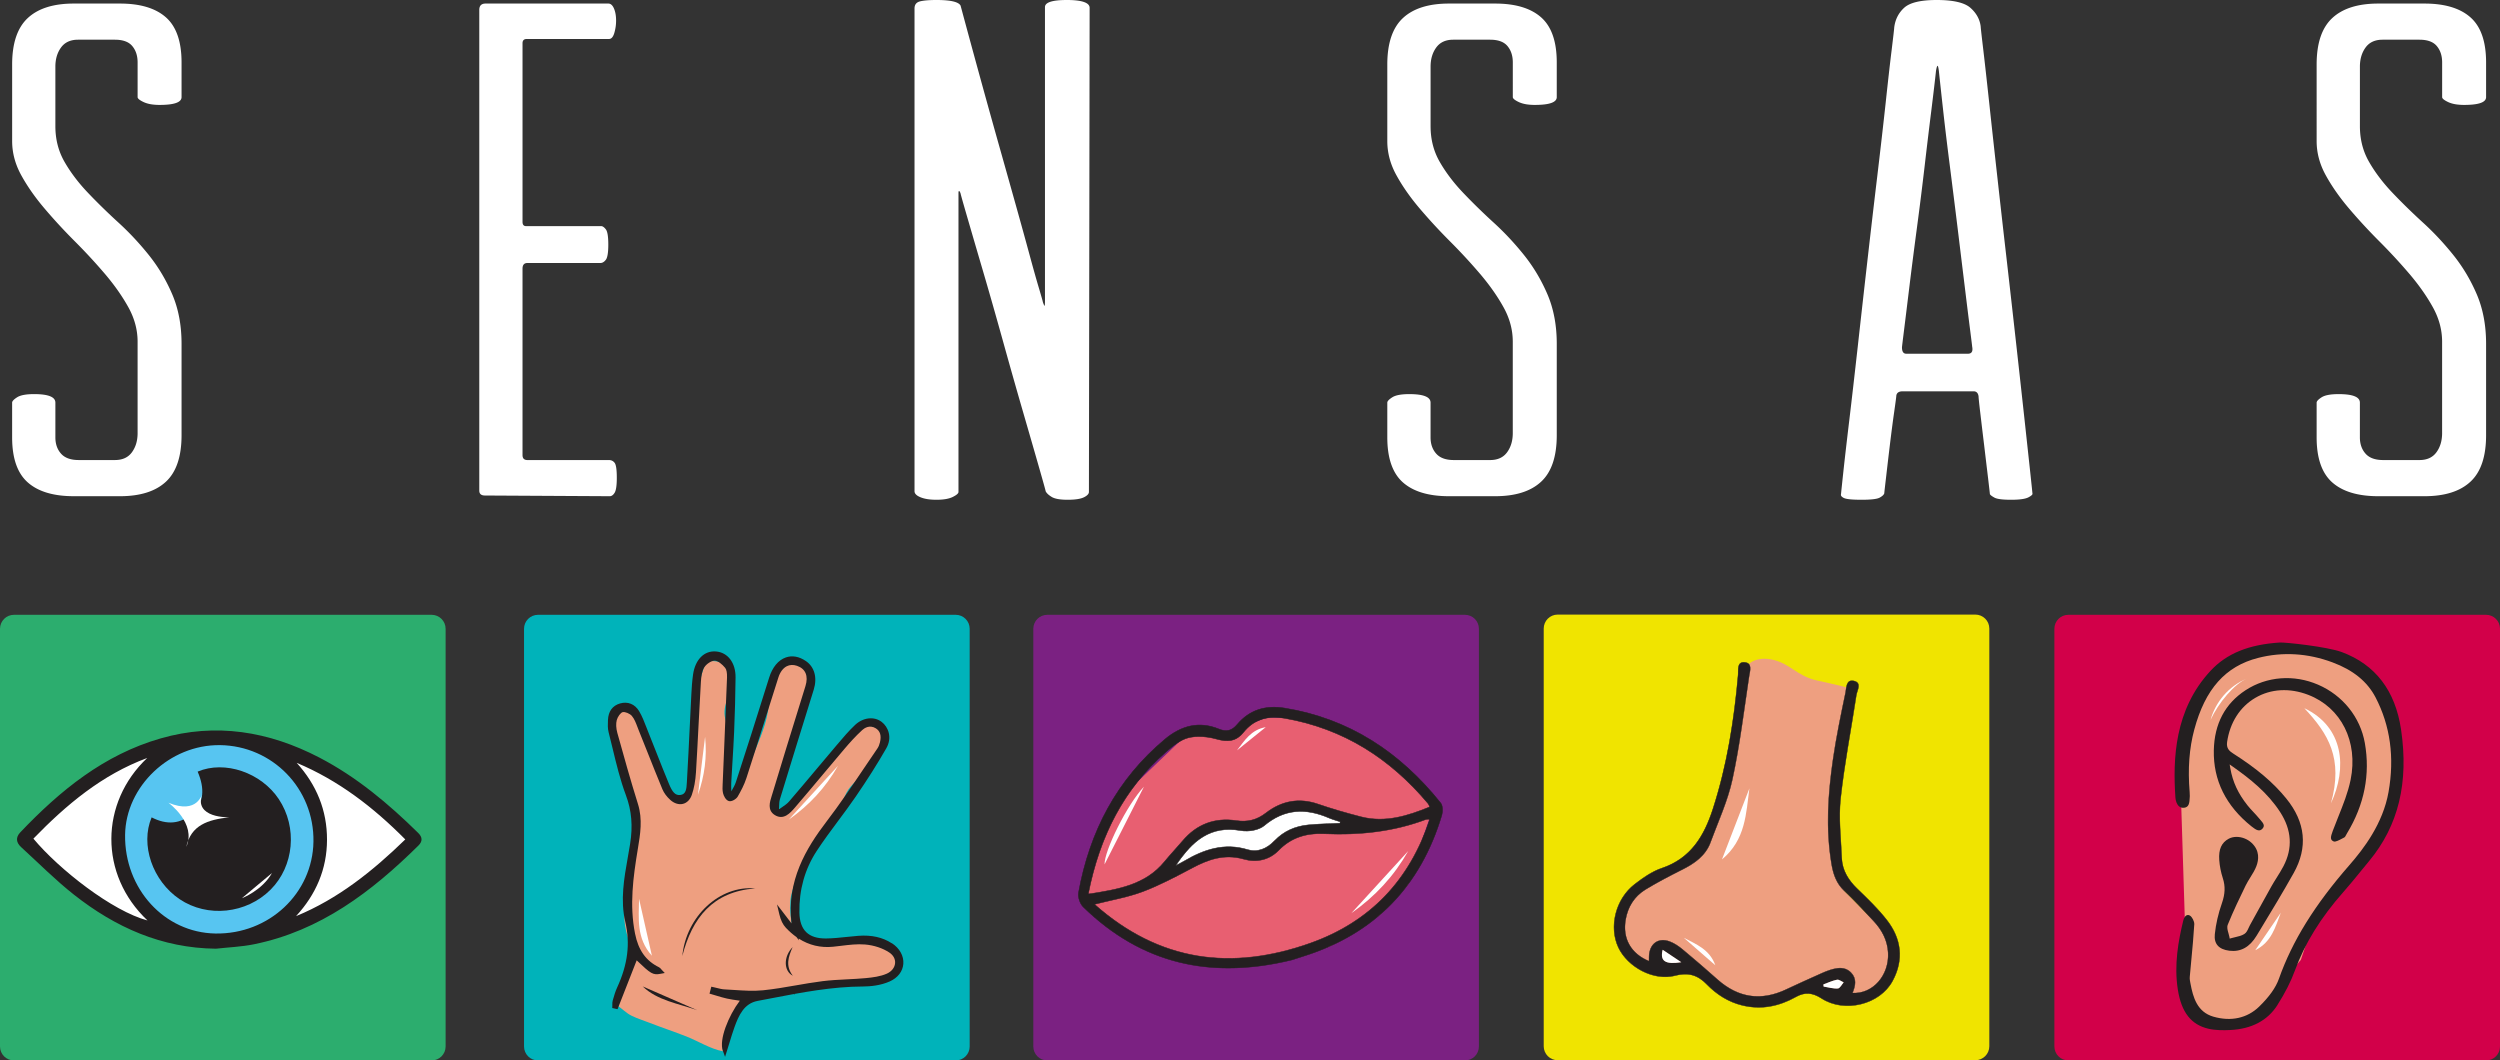 <svg xmlns="http://www.w3.org/2000/svg" id="Calque_2" data-name="Calque 2" viewBox="0 0 2276.58 965.68"><rect x="0" y="0" width="2276.58" height="965.68" fill="#333333" stroke="none"/><defs><style>.cls-3{fill:#231f20}.cls-5{fill:#ee9f80}.cls-6{fill:#fff}.cls-8{fill:#e85f71}</style></defs><g id="Calque_3" data-name="Calque 3"><g><path d="M145.32 95.54c-6.03 0-10.87-.86-14.52-2.58-3.66-1.72-5.49-3.23-5.49-4.51V56.81c0-6.02-1.61-10.97-4.84-14.84-3.23-3.88-8.51-5.82-15.82-5.82H71.08c-6.89 0-12.05 2.38-15.49 7.1-3.45 4.75-5.16 10.55-5.16 17.43v54.22c0 12.05 2.8 22.91 8.39 32.6 5.59 9.69 12.68 19.05 21.3 28.08 8.6 9.04 17.86 18.07 27.76 27.12 9.89 9.03 19.14 18.94 27.76 29.69 8.6 10.77 15.71 22.71 21.3 35.83 5.59 13.12 8.39 28.08 8.39 44.85v83.28c0 19.36-4.74 33.46-14.2 42.27-9.47 8.83-23.46 13.24-41.96 13.24H67.21c-18.51 0-32.5-4.2-41.96-12.59-9.47-8.4-14.2-22.05-14.2-41v-31.63c0-1.29 1.5-2.91 4.52-4.84 3.01-1.94 8.17-2.91 15.49-2.91 12.91 0 19.37 2.58 19.37 7.75v31.63c0 6.03 1.71 10.98 5.16 14.85 3.44 3.88 8.82 5.81 16.14 5.81h32.92c6.88 0 12.04-2.36 15.49-7.09 3.44-4.74 5.16-10.54 5.16-17.43v-83.27c0-10.76-2.8-21.2-8.39-31.31-5.6-10.1-12.7-20.22-21.3-30.34-8.61-10.1-17.75-20-27.43-29.69-9.68-9.69-18.83-19.58-27.43-29.7-8.61-10.1-15.72-20.22-21.3-30.33-5.6-10.11-8.39-20.54-8.39-31.31V58.75c0-19.36 4.73-33.45 14.2-42.28C34.72 7.65 48.7 3.24 67.21 3.24h41.96c18.5 0 32.49 4.19 41.96 12.58 9.46 8.39 14.2 22.06 14.2 40.99v31.64c0 4.74-6.68 7.09-20.01 7.09M559.74 421.53c1.29 1.73 1.94 6.25 1.94 13.56 0 6.89-.65 11.4-1.94 13.55-1.29 2.15-2.8 3.23-4.52 3.23l-113.61-.64c-3.45 0-5.16-1.51-5.16-4.52V9.04c0-3.88 1.93-5.81 5.81-5.81h111.68c2.15 0 3.87 1.51 5.16 4.51 1.29 3.02 1.93 6.68 1.93 10.98 0 3.87-.54 7.64-1.61 11.29-1.08 3.66-2.69 5.49-4.84 5.49H479.7c-2.58 0-3.87 1.3-3.87 3.88v162.66c0 2.58 1.07 3.88 3.23 3.88h68.43c1.29 0 2.68.97 4.19 2.91 1.51 1.93 2.26 6.56 2.26 13.87s-.76 11.95-2.26 13.88c-1.51 1.94-3.13 2.91-4.84 2.91h-66.49c-3.02 0-4.52 1.72-4.52 5.16v169.78c0 3.01 1.51 4.51 4.52 4.51h74.23c2.15 0 3.87.87 5.16 2.58M987.07 452.84c-3.02 1.5-7.97 2.26-14.85 2.26s-11.73-.87-14.52-2.58c-2.81-1.71-4.63-3.44-5.49-5.16 0-.42-1.93-7.42-5.81-20.97-3.87-13.56-8.72-30.34-14.52-50.36-5.81-20.01-11.94-41.63-18.4-64.87-6.46-23.24-12.58-44.75-18.4-64.55-5.81-19.79-10.65-36.36-14.52-49.71-3.87-13.33-5.81-20.22-5.81-20.66-.43-1.29-.87-2.03-1.29-2.26-.43-.21-.64.54-.64 2.26v271.77c0 1.29-1.73 2.8-5.17 4.51-3.45 1.71-8.39 2.58-14.85 2.58-6.03 0-10.87-.75-14.52-2.26-3.66-1.5-5.49-3.33-5.49-5.49V7.75c0-3.44 1.61-5.58 4.84-6.45C840.86.44 845.91 0 852.8 0c12.91 0 20.22 1.73 21.95 5.17 13.33 49.5 25.6 94.04 36.8 133.62 4.73 16.78 9.36 33.24 13.88 49.39 4.52 16.14 8.49 30.56 11.94 43.24 3.44 12.71 6.34 23.03 8.72 30.98 2.36 7.97 3.55 12.17 3.55 12.59.42 1.29.86 2.37 1.29 3.23.42.87.65-.43.65-3.88V6.46c0-4.3 6.66-6.46 20.01-6.46s20.66 2.38 20.66 7.1l-.64 440.9c0 1.71-1.52 3.34-4.52 4.84M1397.61 95.54c-6.02 0-10.86-.86-14.51-2.58-3.65-1.72-5.49-3.23-5.49-4.51V56.81c0-6.02-1.61-10.97-4.84-14.84-3.23-3.88-8.51-5.82-15.82-5.82h-33.56c-6.9 0-12.06 2.38-15.49 7.1-3.45 4.75-5.16 10.55-5.16 17.43v54.22c0 12.05 2.78 22.91 8.39 32.6 5.57 9.69 12.68 19.05 21.29 28.08 8.61 9.04 17.86 18.07 27.76 27.12 9.9 9.03 19.15 18.94 27.76 29.69 8.61 10.77 15.7 22.71 21.31 35.83 5.57 13.12 8.39 28.08 8.39 44.85v83.28c0 19.36-4.73 33.46-14.21 42.27-9.47 8.83-23.45 13.24-41.97 13.24h-41.95c-18.51 0-32.5-4.2-41.97-12.59-9.47-8.4-14.21-22.05-14.21-41v-31.63c0-1.29 1.51-2.91 4.53-4.84 3-1.94 8.17-2.91 15.49-2.91 12.9 0 19.37 2.58 19.37 7.75v31.63c0 6.03 1.71 10.98 5.16 14.85 3.43 3.88 8.8 5.81 16.13 5.81h32.92c6.88 0 12.04-2.36 15.49-7.09 3.45-4.74 5.16-10.54 5.16-17.43v-83.27c0-10.76-2.79-21.2-8.39-31.31-5.59-10.1-12.7-20.22-21.31-30.34-8.61-10.1-17.74-20-27.43-29.69-9.67-9.69-18.82-19.58-27.43-29.7-8.61-10.1-15.72-20.22-21.29-30.33-5.61-10.11-8.41-20.54-8.41-31.31V58.75c0-19.36 4.74-33.45 14.21-42.28 9.47-8.82 23.45-13.23 41.97-13.23h41.95c18.51 0 32.5 4.19 41.97 12.58 9.47 8.39 14.21 22.06 14.21 40.99v31.64c0 4.74-6.67 7.09-20.02 7.09M1763.64 0c15.04 0 25.27 2.38 30.66 7.1 5.37 4.75 8.49 10.33 9.35 16.79 0 .87.75 7.64 2.26 20.33 1.51 12.7 3.33 29.05 5.49 49.06 2.14 20.02 4.61 42.6 7.43 67.78 2.78 25.18 5.69 50.9 8.72 77.14 3 26.26 5.9 51.97 8.7 77.15 2.8 25.17 5.27 47.66 7.43 67.45 2.14 19.8 3.88 35.73 5.17 47.77 1.29 12.05 1.94 18.29 1.94 18.72.43.87-.75 2.05-3.55 3.55s-8.06 2.26-15.82 2.26-12.8-.64-15.17-1.94c-2.37-1.28-3.78-2.36-4.19-3.22 0-.42-.55-5.16-1.61-14.2-1.08-9.04-2.27-18.93-3.55-29.7a6756.33 6756.33 0 0 1-3.55-29.69c-1.08-9.04-1.61-14.21-1.61-15.49-.45-3.01-1.94-4.52-4.53-4.52h-64.54c-3.45 0-5.39 1.3-5.82 3.88 0 .87-.65 5.81-1.94 14.84-1.29 9.04-2.57 18.94-3.88 29.7-1.29 10.76-2.47 20.77-3.53 30.01-1.08 9.26-1.63 14.09-1.63 14.52-.43 1.3-1.82 2.58-4.18 3.87-2.37 1.3-7.86 1.94-16.47 1.94s-13.98-.54-16.13-1.61c-2.16-1.08-3.02-2.25-2.59-3.55 0-.42.65-6.66 1.94-18.72 1.29-12.04 3.12-27.96 5.49-47.76 2.37-19.79 4.94-42.28 7.76-67.46 2.78-25.18 5.69-51 8.7-77.46 3.02-26.46 6.02-52.29 9.04-77.46 3-25.18 5.59-47.76 7.76-67.78 2.14-20.01 3.96-36.15 5.49-48.42 1.49-12.27 2.24-18.82 2.24-19.69.86-7.31 3.88-13.33 9.04-18.07C1739.1 2.38 1749 0 1763.64 0m28.39 322.12c3.45 0 4.74-2.15 3.88-6.46 0-.42-.65-5.69-1.94-15.81-1.29-10.11-2.9-23.13-4.84-39.06-1.94-15.91-4.1-33.57-6.45-52.93-2.37-19.37-4.76-38.3-7.1-56.81-2.37-18.5-4.43-35.51-6.14-51-1.71-15.49-3-27.32-3.86-35.51-.45-3.44-.88-4.94-1.31-4.51-.43.43-.86 1.93-1.29 4.51-.86 8.19-2.27 20.01-4.18 35.51-1.94 15.49-4 32.5-6.14 51-2.16 18.5-4.51 37.44-7.1 56.81-2.57 19.36-4.84 37.02-6.78 52.93-1.94 15.93-3.55 29.05-4.84 39.37-1.29 10.33-1.94 15.72-1.94 16.15 0 3.87 1.29 5.81 3.88 5.81h56.15ZM2243.89 95.54c-6.02 0-10.86-.86-14.51-2.58-3.65-1.72-5.49-3.23-5.49-4.51V56.81c0-6.02-1.61-10.97-4.84-14.84-3.23-3.88-8.51-5.82-15.82-5.82h-33.56c-6.9 0-12.06 2.38-15.49 7.1-3.45 4.75-5.17 10.55-5.17 17.43v54.22c0 12.05 2.78 22.91 8.39 32.6 5.57 9.69 12.68 19.05 21.29 28.08 8.61 9.04 17.86 18.07 27.76 27.12 9.9 9.03 19.15 18.94 27.76 29.69 8.61 10.77 15.7 22.71 21.31 35.83 5.57 13.12 8.39 28.08 8.39 44.85v83.28c0 19.36-4.73 33.46-14.21 42.27-9.47 8.83-23.45 13.24-41.97 13.24h-41.95c-18.51 0-32.5-4.2-41.97-12.59-9.47-8.4-14.21-22.05-14.21-41v-31.63c0-1.29 1.51-2.91 4.53-4.84 3-1.94 8.16-2.91 15.49-2.91 12.9 0 19.37 2.58 19.37 7.75v31.63c0 6.03 1.72 10.98 5.17 14.85 3.43 3.88 8.8 5.81 16.13 5.81h32.92c6.88 0 12.04-2.36 15.49-7.09 3.45-4.74 5.16-10.54 5.16-17.43v-83.27c0-10.76-2.8-21.2-8.39-31.31-5.59-10.1-12.7-20.22-21.31-30.34-8.61-10.1-17.74-20-27.43-29.69-9.67-9.69-18.82-19.58-27.43-29.7-8.61-10.1-15.72-20.22-21.29-30.33-5.61-10.11-8.41-20.54-8.41-31.31V58.75c0-19.36 4.73-33.45 14.21-42.28 9.47-8.82 23.45-13.23 41.97-13.23h41.95c18.51 0 32.5 4.19 41.97 12.58 9.47 8.39 14.21 22.06 14.21 40.99v31.64c0 4.74-6.68 7.09-20.02 7.09" class="cls-6"/><path fill="#f0e400" d="M1418.5 965.48h380.3c7.04 0 12.74-5.7 12.74-12.74V572.4c0-7.04-5.7-12.74-12.74-12.74h-380.3c-7.04 0-12.74 5.7-12.74 12.74v380.34c0 7.04 5.7 12.74 12.74 12.74Z"/><path fill="#00b3ba" d="M489.94 965.68h380.34c7.04 0 12.74-5.7 12.74-12.74V572.6c0-7.04-5.7-12.74-12.74-12.74H489.94c-7.04 0-12.74 5.7-12.74 12.74v380.34c0 7.04 5.7 12.74 12.74 12.74Z"/><path fill="#7b2182" d="M953.71 965.68H1334c7.04 0 12.74-5.7 12.74-12.74V572.6c0-7.04-5.7-12.74-12.74-12.74H953.71c-7.04 0-12.74 5.7-12.74 12.74v380.34c0 7.04 5.7 12.74 12.74 12.74Z"/><path d="m1041.72 792.35 52.37-53.46 76.52-20.31h49.79l24.8 20.31-19.37 25.64-86.3 31.89-86.06-.08-11.75-3.99z" class="cls-6"/><path fill="#d20049" d="M1883.53 965.68h380.32c7.04 0 12.74-5.7 12.74-12.74V572.6c0-7.04-5.7-12.74-12.74-12.74h-380.32c-7.04 0-12.74 5.7-12.74 12.74v380.34c0 7.04 5.7 12.74 12.74 12.74Z"/><path fill="#2cad6e" d="M12.74 965.68h380.31c7.04 0 12.74-5.7 12.74-12.74V572.6c0-7.04-5.7-12.74-12.74-12.74H12.74C5.7 559.86 0 565.56 0 572.6v380.34c0 7.04 5.7 12.74 12.74 12.74Z"/><g><path d="m986.25 812.57 7.92-29.93 13.34-23 3.13-16.43 25.02-31.09 38.41-36.78 9.96-6.66 15.37-.71 5.81 1.26 8.05 2.88s3.95-.65 5.58-1.43c1.63-.78 6.24-4.24 7.31-5.43 1.07-1.18 1.92-3.23 3.21-3.56 1.29-.33 2.77-3.14 6.68-2.62 3.91.52 14.04-4.41 14.63-4.57.6-.16 4.78-1.01 6.52-1.11 1.75-.11 25.65.97 25.65.97l23.17 6.54 38.03 16.38 32.16 25.65 25.04 21.07 4.38 17.17s-13.43 2.97-17.18 4.38c-3.76 1.42-19.98 4.18-21.48 5.48-1.5 1.3-31.29 8.08-31.29 8.08l-13.25-11.8-23.76-9.37-23.92-4.1-15.57 3.51s-11.89 8.98-13.07 9.74c-1.18.75-7.42 8.57-9.72 6.73s-14.56-3.28-17.25-3.05c-2.69.23-20.31 1.06-20.31 1.06s-9.97 5.75-11.25 7.91c-1.28 2.15-4.56 12.6-5.63 13.79-1.07 1.19-16.5 14.22-16.5 14.22s-10.28 8.16-11.99 8.6c-1.72.44-16.5 6.35-16.67 6.42-.16.08-13.36 12.17-15.83 11.45-2.47-.72-15.89 2.24-15.89 2.24l-18.83-3.88Z" class="cls-8"/><path d="M994.28 821.35s35.51-6.62 37.22-9.49c1.7-2.87 39.32-13.69 39.32-13.69s14.58-14.09 17.45-14.82c2.86-.73 16.75-3.66 18.9-4.82 2.15-1.16 15.45-6.38 18.33-4.67 2.87 1.7 9.92 8.83 10.25 4.33.34-4.51 11.83-3.02 11.83-3.02l8.79-2.24s1.42-4.49 2.92-5.98c1.51-1.48 3.7-3.9 11.15-5.79 7.44-1.88 13.32-2.8 17.75-4.53 4.44-1.73 14.53-3.25 19.47-4.96 4.93-1.72 20.86 2.89 24.84 1.74 3.98-1.15 21.46-1.95 28.33-3.7 6.88-1.75 34.95-7.69 34.95-7.69l7.72-1.97-8.16 23.71-13.07 41.55-25.79 27.84-45.46 28.57s-49.99 13.23-52.4 13.36c-2.4.14-48.12 2.64-50.13 1.94-2.01-.71-42.9-7.96-42.9-7.96l-35.35-16.66-24.58-17.46-11.39-13.56Z" class="cls-8"/><path d="M1176.63 874.11c-73.34 18.01-136.82 3.97-190.24-48.24-2.95-2.88-4.99-8.96-4.27-12.97 10.05-55.52 34.75-102.93 78.55-139.61 14.78-12.38 30.91-16.85 49.18-9.47 7.08 2.87 11.84 1.74 16.85-4.2 11.18-13.25 25.72-17.62 42.87-14.85 59.24 9.53 105.52 40.37 142.41 86.5 1.97 2.47 1.99 7.76.97 11.16-19.37 64.6-60.85 107.73-125.44 128.16-4.22 1.33-8.42 2.72-10.88 3.52m-185.64-59.92c26.91-4.27 51.93-8.09 69.55-29.7 5.21-6.4 10.95-12.36 16.28-18.67 12.87-15.27 29.34-21.46 48.87-18.56 10.31 1.53 18.81-.53 27.1-6.94 14.19-10.97 29.98-14.11 47.49-8.09 12.82 4.42 25.89 8.16 39.01 11.55 22.01 5.68 42.31-.69 62.68-8.99-.79-1.6-1.03-2.46-1.55-3.07-34.4-40.93-76.85-68.19-130.16-77.56-15.38-2.71-28.03.53-37.93 12.78-6.71 8.3-14.44 8.91-24.47 6.09-8.12-2.28-17.63-3.19-25.64-1.18-7.48 1.88-14.42 7.67-20.51 12.98-38.86 34-60.52 77.54-70.72 129.37m5.68 9.29c59.34 52.69 125.28 60.7 196.61 35.36 54.48-19.35 90.44-57.27 108.81-112.88-2.02.14-2.94 0-3.69.29-30.02 11.29-61.1 14.41-92.96 12.98-15.47-.7-29.5 3.23-40.97 15.04-8.61 8.87-20.23 11.38-31.96 8.05-17.04-4.85-31.72.08-46.5 7.89-14.8 7.82-29.68 15.77-45.28 21.69-13.64 5.17-28.33 7.58-44.07 11.59m223.55-73.88c.06-.44.13-.87.19-1.3-3.3-1.1-6.7-1.97-9.88-3.34-21.15-9.18-40.6-8.8-59.37 6.93-5.01 4.2-14.68 5.62-21.53 4.4-27.8-4.9-44.2 9.91-58.96 31.9 3.37-1.79 5.42-2.78 7.37-3.94 18.04-10.68 36.68-17.03 58.05-10.59 9.56 2.87 17.94-1.15 24.71-8.22 8.35-8.71 18.79-13.14 30.53-14.3 9.59-.94 19.25-1.05 28.88-1.54" class="cls-3"/><path d="M1118.56 881.74c-15.52 0-30.4-1.74-44.57-5.22-31.96-7.85-61.48-24.84-87.74-50.51-3.04-2.97-5.06-9.11-4.33-13.16 5.13-28.31 14.09-54.2 26.64-76.93 13.13-23.78 30.62-44.91 51.98-62.8 15.97-13.37 32.12-16.48 49.39-9.51 7.04 2.85 11.69 1.69 16.61-4.14 10.78-12.77 25.27-17.79 43.06-14.92 28.77 4.63 55.57 14.57 79.66 29.56 22.8 14.18 43.96 33.37 62.88 57.02 1.98 2.48 2.06 7.82 1.01 11.35-9.69 32.32-25.11 59.48-45.81 80.73-20.88 21.43-47.72 37.43-79.76 47.57-3.27 1.03-6.57 2.11-8.98 2.9l-1.92.63c-20.16 4.95-39.59 7.43-58.12 7.43Zm-26.12-221.3c-10.79 0-21.25 4.32-31.63 13.02-21.32 17.85-38.77 38.94-51.88 62.68-12.53 22.7-21.48 48.54-26.6 76.8-.71 3.93 1.25 9.9 4.21 12.78 26.21 25.62 55.66 42.57 87.55 50.4 31.02 7.61 65.5 6.87 102.48-2.21l1.9-.62c2.41-.79 5.71-1.87 8.98-2.9 31.98-10.11 58.75-26.08 79.59-47.46 20.66-21.2 36.04-48.31 45.71-80.56 1.03-3.43.96-8.59-.93-10.96-18.89-23.62-40.01-42.77-62.77-56.93-24.04-14.95-50.8-24.88-79.51-29.5-17.63-2.84-31.99 2.13-42.67 14.78-5.06 6-9.85 7.19-17.09 4.26-5.89-2.38-11.66-3.58-17.33-3.58Zm26.14 212.47c-9.6 0-18.98-.75-28.14-2.27-33.42-5.52-65.01-21.33-93.91-46.99l-.3-.26.39-.1c4.91-1.25 9.75-2.35 14.43-3.42 10.41-2.37 20.24-4.61 29.61-8.16 15-5.69 29.53-13.36 43.58-20.79l1.68-.89c8.57-4.53 15.71-7.3 22.45-8.71 8.28-1.74 16.2-1.47 24.2.81 12.12 3.45 23.4.61 31.75-7.99 10.61-10.93 24.07-15.88 41.13-15.1 35.11 1.58 65.49-2.66 92.87-12.96.51-.19 1.08-.21 1.93-.23.48-.01 1.08-.03 1.82-.08l.31-.02-.1.3c-9.19 27.82-22.96 51.41-40.92 70.12-18.11 18.86-41 33.29-68.03 42.89-25.96 9.22-51 13.85-74.77 13.85ZM997.11 823.6c28.76 25.45 60.18 41.14 93.4 46.62 31.76 5.25 66.31 1.35 102.69-11.57 26.97-9.58 49.8-23.97 67.86-42.79 17.85-18.59 31.55-42.03 40.72-69.66-.6.04-1.11.05-1.52.06-.84.02-1.35.03-1.8.2-27.44 10.32-57.88 14.57-93.04 12.99-16.94-.77-30.29 4.13-40.81 14.98-8.47 8.72-19.89 11.6-32.17 8.1-17.96-5.12-32.89.76-46.34 7.87l-1.68.89c-14.06 7.43-28.6 15.12-43.63 20.81-9.4 3.56-19.24 5.81-29.67 8.18-4.56 1.04-9.26 2.11-14.04 3.32Zm-6.39-9.16.06-.3c10.81-54.91 33.96-97.27 70.79-129.49 6.39-5.58 13.24-11.18 20.6-13.03 7.23-1.81 16.62-1.38 25.75 1.18 11.21 3.16 18.24 1.41 24.25-6.02 9.45-11.69 21.56-15.77 38.13-12.86 25.99 4.57 50.29 13.64 72.24 26.97 20.96 12.73 40.49 29.77 58.04 50.66.35.42.58.94.9 1.66.18.41.39.89.68 1.46l.1.2-.21.09c-18.33 7.47-39.82 14.94-62.82 9-14.74-3.8-27.5-7.58-39.03-11.55-16.92-5.82-32.83-3.11-47.29 8.05-8.28 6.4-16.69 8.56-27.26 6.99-19.51-2.9-35.89 3.31-48.68 18.48-2.36 2.8-4.85 5.58-7.26 8.27-3.01 3.36-6.12 6.84-9.02 10.4-17.54 21.52-42.58 25.49-69.08 29.68l-.9.14Zm101.23-143.5c-3.47 0-6.75.36-9.67 1.09-7.27 1.82-14.07 7.39-20.42 12.94-36.69 32.1-59.78 74.29-70.6 128.96l.3-.05c26.42-4.19 51.38-8.14 68.82-29.53 2.9-3.56 6.02-7.05 9.03-10.41 2.4-2.69 4.89-5.46 7.25-8.26 12.89-15.29 29.4-21.56 49.06-18.63 10.45 1.55 18.76-.58 26.94-6.9 14.57-11.26 30.62-13.99 47.68-8.12 11.52 3.97 24.27 7.74 39 11.54 22.79 5.89 44.12-1.48 62.34-8.9-.24-.49-.42-.91-.59-1.27-.32-.71-.53-1.18-.84-1.55-17.53-20.85-37.02-37.87-57.94-50.57-21.91-13.3-46.16-22.36-72.1-26.92-16.4-2.89-28.39 1.15-37.73 12.71-6.13 7.58-13.29 9.37-24.69 6.16-5.37-1.51-10.82-2.27-15.86-2.27Zm-21.93 117.85.47-.7c13.22-19.7 29.54-37.22 59.17-31.99 6.56 1.16 16.34-.15 21.35-4.36 17.6-14.76 36.54-16.97 59.59-6.96 2.16.94 4.48 1.65 6.71 2.34 1.04.32 2.11.65 3.15 1l.17.06-.02.17c-.03.22-.06.44-.1.65-.03.22-.07.43-.1.65l-.02.17h-.17c-2.99.16-6.03.28-8.97.39-6.54.25-13.29.51-19.9 1.16-12.27 1.21-22.5 6-30.4 14.23-7.67 8.01-16.29 10.87-24.93 8.28-23.51-7.09-43.28 1.93-57.88 10.57-1.3.77-2.65 1.47-4.37 2.36-.89.46-1.88.98-3.02 1.58l-.74.39Zm49.43-33.2c-22.83 0-36.69 15.11-48.14 32.04.84-.44 1.59-.83 2.28-1.19 1.71-.89 3.06-1.59 4.35-2.35 10.28-6.09 19.12-9.82 27.84-11.74 10.34-2.28 20.28-1.92 30.38 1.13 8.47 2.55 16.94-.27 24.5-8.16 7.97-8.31 18.28-13.14 30.66-14.36 6.62-.65 13.39-.91 19.93-1.16 2.88-.11 5.86-.22 8.79-.37.02-.16.05-.32.07-.48.02-.16.05-.32.07-.47-.99-.33-2-.64-2.98-.94-2.25-.69-4.57-1.41-6.75-2.35-22.89-9.94-41.68-7.74-59.15 6.9-3.96 3.32-12.91 6.01-21.7 4.45-3.57-.63-6.94-.93-10.14-.93Z" class="cls-3"/><path d="M1041.72 716.4c-12.07 23.81-24.44 48.19-35.87 70.72-.39-12.12 20.6-54.69 35.87-70.72M1152.64 662.18c-9.57 7.72-17.89 14.44-26.21 21.15 6.85-8.87 12.8-18.87 26.21-21.15M1282.41 774.93c-13.25 23.24-29.98 41.17-51.85 56.68 17.66-19.3 34.17-37.36 51.85-56.68" class="cls-6"/></g><path d="M616.86 886.77c3.79-38.46 36.09-68.62 70.59-65.45-41.14 3.06-61.08 28.58-70.59 65.45M631.26 939.16c-18.44-6.48-38.56-9.39-52.75-23 17.23 7.51 34.99 15.25 52.75 23M723.66 878.11c-4 9.06-7.27 18.09.18 27.74-9.03-4.75-9.09-18.6-.18-27.74" class="cls-3"/><g><path d="M24.23 760.61s84.44-89.67 172.98-89.67 177.9 93.6 177.9 93.6-90.45 94.31-175.44 92.75c-84.99-1.56-175.98-87.11-175.44-96.69" class="cls-6"/><path fill="#57c5f1" d="M286.1 764.72c0 48.89-39.63 88.52-88.52 88.52s-88.52-39.63-88.52-88.52 39.63-88.52 88.52-88.52 88.52 39.63 88.52 88.52"/><path d="M196.54 863.92c-49.26-.53-91.5-19.47-129.26-49.25-16.86-13.3-32.09-28.69-47.98-43.2-4.55-4.15-5.31-8.79-.8-13.54 36.21-38.04 76.2-70.71 127.76-85.51 50.41-14.48 98.55-6.47 144.51 17.42 33.98 17.66 62.94 41.97 90.06 68.67 3.87 3.81 4.15 7.57.25 11.42-42.64 42.13-89.33 77.68-149.81 89.96-11.38 2.31-23.14 2.74-34.74 4.04m3.73-185.39c-45.64-.57-85.78 37.44-86.35 81.77-.63 49.14 35.89 89.01 82.25 89.78 48.77.81 88.55-36.5 89.28-83.71.75-48.1-37.22-87.25-85.18-87.85m-66.18 11.7c-41.22 15.27-73.69 42.6-103.67 73.47 23.62 28.29 71.97 66.03 103.92 74.51-44.35-41.77-43.34-107.36-.25-147.98m136.08 4.43c18.13 20.02 27.7 43.33 27.63 70.12-.07 26.67-10.04 49.74-28.19 69.49 38.38-15.79 69.79-41.03 99.46-69.86-29.17-29.43-60.92-53.81-98.91-69.75" class="cls-3"/><path d="M179.97 702.66c24.76-10.49 57.83.83 73.95 25.1 17.09 25.74 13.89 60.97-7.49 82.37-22.01 22.04-57.57 25.75-82.88 8.68-24.67-16.64-35.99-49.61-25.47-74.48 13.61 6.98 26.53 6.57 37.94-4.43 9.44-9.11 10.7-21.62 3.96-37.24" class="cls-3"/><path d="M153.38 731s25.84 18.74 16.24 40.24c4.3-19.85 19.56-24.76 39.13-26.99 0 0-32.85 1.15-24.55-21.74 0 0-4.17 19.57-30.82 8.49" class="cls-6"/></g><path d="M1986.02 724.38s5.14-118.58 56.99-128.85c51.85-10.27 102.02 12.1 102.02 12.1l29.31 36.51 8.74 49.9-6.49 46.96-17.69 31.2-32.91 40.06-23.2 39.25-7.58 22.64-27.25 31.52-9.18 17.68-28.34 5.9-16.7-.63-18.83-7.68-6.07-20.62-1.06-34.62 2-21.99-3.76-119.35Z" class="cls-5"/><path d="M2073.91 915.16c7.05-11.11 12.23-21.32 15.84-31.21 9.02-24.72 23.4-48.08 43.98-71.4 5.62-6.36 11.08-13.06 16.36-19.54 2.43-2.98 4.86-5.96 7.31-8.92 26.7-32.2 36.21-71.37 29.08-119.75-5.23-35.43-23.39-59.16-53.96-70.53-13.38-4.98-51.83-9.02-56.43-8.71-28.41 1.82-48.48 10.02-63.14 25.81-32.86 35.4-34.33 80.29-31.95 115.46.17 2.64 1.16 6.11 3.38 7.95 1.27 1.04 2.83 1.46 4.65 1.23 4.34-.55 4.81-4.24 5.03-9.82l.04-.95c.04-1.11-.03-2.24-.14-3.59-1.75-21.13-.37-39.72 4.23-56.81 9.91-36.94 28.38-57.68 58.14-65.27 22.38-5.7 45.17-4.33 67.72 4.07 18.86 7.02 31.69 17.46 39.22 31.92 13.4 25.74 17.37 54.73 11.8 86.16-5.14 28.97-22.8 51.85-35.64 66.55-31.61 36.2-52 69.07-64.17 103.47-2.88 8.11-8.79 16.43-18.07 25.44-10.81 10.49-25.58 13.72-41.6 9.1-14.82-4.27-18.52-17.67-20.82-29.89l-.14-.7c-.36-1.84-.73-3.74-.56-5.66.45-5.24.95-10.48 1.45-15.73 1-10.55 2.04-21.46 2.66-32.19.14-2.59-2.01-6.81-4.04-7.92-.63-.34-1.21-.51-1.77-.51-.38 0-.74.08-1.09.23-1.37.61-2.53 2.35-3.09 4.67-4.48 18.43-8.58 40.34-4.98 63.11 3.25 20.55 12.05 31.84 27.69 35.53 6.75 1.6 14.19 1.49 19.93 1.21 19.59-.94 34.1-8.61 43.12-22.8Z" class="cls-3"/><path d="M2125.15 766.27c1.58.62 5.02-1.22 7.53-2.56.75-.4 1.48-.8 2.17-1.14.59-.29 1.15-1.38 1.66-2.35.25-.47.49-.95.75-1.37 15.84-26.08 21.3-53.76 16.23-82.28-4.18-23.52-20.09-43.36-42.56-53.07-21.98-9.5-46.68-7.62-66.06 5.05-18.66 12.18-28.39 30.58-28.9 54.67-.58 27.31 10.97 50.64 34.32 69.32 4.56 3.65 7.35 4.97 9.99 2.05 2.36-2.62 1.1-4.62-2.13-8.25-.46-.52-.91-1.03-1.32-1.53-1.49-1.82-3.15-3.58-4.75-5.29-1.8-1.92-3.66-3.9-5.34-6.01-8.69-10.91-13.55-21.38-15.75-33.96l-.6-3.44 2.85 2.01c15.58 10.98 31.58 23.58 43.09 41.3 10.62 16.37 11.65 33 3.03 49.43-1.86 3.56-4.02 7-6.11 10.33-1.6 2.55-3.25 5.18-4.74 7.83-4.36 7.73-8.63 15.5-12.91 23.27-2.24 4.07-4.47 8.14-6.73 12.2-.4.73-.77 1.54-1.13 2.34-1.01 2.24-2.05 4.55-4.02 5.75-2.49 1.54-5.44 2.21-8.28 2.86-1.16.27-2.33.53-3.45.86l-1.55.45-.28-1.59c-.18-1.02-.49-2.1-.83-3.25-.79-2.69-1.6-5.47-.65-7.82 5.09-12.57 11.06-24.97 16.25-35.61 1.29-2.65 2.87-5.19 4.4-7.65 2.09-3.36 4.06-6.53 5.39-9.99 2.23-5.81 3.27-14.24-4.4-21.36-3.76-3.48-8.86-5.37-13.62-5.37-2.56 0-5.03.55-7.14 1.68-6.57 3.52-9.32 9.66-8.64 19.33.38 5.48 1.51 11.23 3.27 16.64 2.37 7.31 2.11 14.33-.85 22.78-3.31 9.44-5.49 18.92-6.45 28.17-.92 8.79 3.54 13.85 13.24 15.06 10.34 1.27 18.43-3.18 24.76-13.61l3.31-5.46c10.18-16.81 20.71-34.19 30.47-51.6 13.12-23.43 10.87-46.27-6.68-67.88-11.9-14.65-26.84-27.32-48.46-41.08-3.23-2.06-6.31-4.55-5.46-10.41 2.58-17.75 11.72-32.05 25.74-40.26 14.1-8.26 31.2-9.23 48.13-2.72 30.15 11.6 45.66 42.7 38.61 77.38-2.35 11.57-6.87 22.82-11.24 33.71-1.68 4.19-3.36 8.37-4.92 12.57l-.12.33c-2.02 5.44-2.59 8.15.91 9.53Z" class="cls-3"/><path d="M2098.38 644.89c35.94 17.05 39.32 54.32 24.25 86.65 11.35-40.92-2.3-63.2-24.25-86.65M2053.7 865.3c8.51-12.48 15.9-23.34 23.3-34.19-4.9 12.87-8.34 26.74-23.3 34.19M220.23 817.97s18.37-6.93 27.5-23.01M2013 655.58c4.49-16.18 16.27-30.67 33.24-37.75-11.35 4.74-26.1 22.13-33.24 37.75" class="cls-6"/><g><path d="M559.63 913.29c5.14-13.24 12.52-29.8 14.4-43.91 1-7.49-1.23-11.67-3.14-18.69-2.43-8.94-3.13-18.79-1.77-27.95.83-5.65 2.53-11.15 3.95-16.68 2.04-7.92.93-14.02 1.18-21.87.17-5.26 2.34-10.68 3.77-15.8 2.09-7.41 1.11-8.85-.12-15.67-.61-3.44 1.04-7.23.5-10.49-.18-1.09-2.68-5.37-3.22-7.06-2.04-6.44-4.05-12.87-6.69-19.01-5.78-13.41-7.61-30.73-8.68-45.52-.43-5.98-1.48-21.86 6.03-24.29 2.37-.77 10.47 2.53 12.37 4.16 3.18 2.75 2.41 5.46 3.98 9.8 5.68 15.71 15.28 30.35 21.79 45.83 2.51 5.97 6.44 16.08 11.63 19.94 7.12 5.31 9.28-3.06 11.91-9.11 4.85-11.19 4.21-23.3 5.4-35.28 1.03-10.37 2.31-19.13 1.75-29.26-.9-16.46 1.74-34.76 8.62-50.23 8.63-.83 19.71.28 22.92 10.05 4.09 12.46-7.08 24.91-6.47 37.67.29 6 3.29 11.57 4.26 17.33 1 5.85-.11 10.75-.55 16.69-.49 6.65-.1 14.29.62 20.82.46 4.24-.18 12.52 1.75 16.04 3.71 6.78 7.31-1.15 9.49-6.46 2.79-6.83 5.39-13.74 8.09-20.61 5.84-14.9 13.41-30.21 15.94-46 1.21-7.61 1.71-13.27 4.78-21.12 2.37-6.05 3.5-18.1 8.53-21.97 7.39-5.7 22.64.75 25.68 8.15 4.8 11.68-6.06 29.24-10.26 39.98-6.3 16.07-13.07 32.36-16.02 49.34-1.82 10.47-7.17 25.81-2.08 35.75 9.81 3.3 17.65-10.57 21.76-17.42 2.81-4.68 4.63-10.23 8.21-14.36 4.32-4.98 10.23-9 14.99-13.68 11.5-11.31 27.25-42.46 47.93-27.1 16.65 12.36-23.36 43.52-30.22 53.55-2.86 4.17-4.54 9.6-6.91 14.09-4.55 8.62-10.97 15.92-15.77 24.44-4.95 8.79-11.77 15.59-16.3 25.29-5.15 11.01-13.27 26.36-13.97 38.25-.4 6.8-.04 20.96 4.04 26.74 6.4 9.04 24.43 13.8 34.59 12.21 12.88-2.01 21.23-4.63 34.47-2.28 10.77 1.92 29 5.7 27.93 19.9-.17 2.28-2.34 7.13-3.56 9.04-3.7 5.81-8.02 4.28-14.27 6.06-5.65 1.61-8.89 3.89-14.6 3.56-6.15-.36-10.17-1.75-16.64-.88-8.65 1.16-17.08-.75-25.61.39-9.02 1.21-18.04 4.82-26.85 7.74-9.82 3.26-19.08 1.13-28.93 3.74-20.42 5.4-34.31 30.21-32 50.15-10.76-1.86-22.7-9.32-33.1-13.42-11.03-4.35-22.29-8.04-33.36-12.37-5.41-2.13-11.19-3.89-16.43-6.43-5.36-2.59-8.68-6.62-13.71-9.66.07-.64.29-1.21.65-1.75" class="cls-5"/><path d="M812.09 858.98c-8.41-5.47-18.37-7.69-30.45-6.79-3.6.27-7.24.66-10.75 1.03-6.13.65-12.47 1.32-18.67 1.38-16.02.15-23.98-7.55-24.26-23.61-.35-20.67 4.92-39.5 15.69-55.98 6.13-9.38 12.97-18.57 19.58-27.45 5.28-7.09 10.74-14.42 15.83-21.85 10.88-15.83 20.06-30.36 28.09-44.4 5.43-9.5 1.93-19.25-4.34-23.97-6.93-5.2-16.87-4.03-24.18 2.85-5.71 5.38-10.86 11.46-15.84 17.34l-1.63 1.92c-5.88 6.92-11.81 13.99-17.55 20.82-8.19 9.76-16.65 19.84-25.1 29.65-1.72 1.99-4.02 3.56-6.45 5.22-.78.54-1.59 1.08-2.38 1.65l-.29-.17c.04-.75.06-1.51.09-2.24.07-2.38.14-4.62.76-6.63 9.76-32.06 19.71-64.12 30.77-99.71 3.4-10.96.7-20.71-7.21-26.1-6.1-4.15-12.4-5.27-18.22-3.24-6.84 2.39-12.24 8.94-15.19 18.45-10.8 34.77-21.85 69.06-30.27 95.05-.83 2.56-2.2 4.98-3.66 7.53-.16.28-.32.57-.49.86 0-.17-.01-.35-.02-.52-.08-2.47-.17-5.03-.04-7.49.33-6.17.71-12.44 1.09-18.51.56-9.09 1.14-18.48 1.53-27.74.7-16.71 1.14-33.35 1.3-49.47.14-13.26-7.04-22.75-17.86-23.62-10.7-.86-18.86 7.35-20.83 20.9-.88 6.05-1.26 12.26-1.54 17.61-.49 9.5-.95 19-1.41 28.5-.81 16.78-1.65 34.13-2.65 51.18l-.06 1.14c-.33 6.35-.91 10.56-5.67 11.33-5.04.82-7.69-3.03-10.57-9.94-4.07-9.8-8.03-19.85-11.86-29.57-2.34-5.94-4.68-11.87-7.06-17.79-.59-1.46-1.15-2.93-1.72-4.4-1.89-4.92-3.85-10.01-6.6-14.61-3.85-6.43-10.34-9.05-17.39-7-6.84 1.99-10.63 7.19-10.96 15.03l-.02.37c-.15 3.57-.31 7.25.59 10.77 1.26 4.92 2.48 9.95 3.65 14.82 3.41 14.14 6.94 28.76 12.11 42.57 5.23 13.96 6.44 28.08 3.81 44.43-.64 3.97-1.36 8.03-2.05 11.96-3.43 19.29-6.97 39.24-2.33 58.97 4.64 19.73 2.27 38.75-7.45 59.84-1.6 3.46-2.66 7.15-3.69 10.72l-.31 1.09c-.38 1.28-.36 2.59-.35 3.74 0 .46.01.91 0 1.36l-.08 1.68 4.82 1.08 17.44-44.5c12.93 12.33 14.71 13.61 21.94 12.23l3.64-.69-2.57-2.66c-.25-.26-.47-.52-.67-.77-.53-.65-1.14-1.38-2.05-1.82-11.88-5.81-18.81-15.55-21.8-30.63-5.16-25.92-1.74-51.24 2.54-77.06l.05-.29c2.18-13.12 4.43-26.69.11-40.53-6.77-21.63-13.01-43.94-18.83-64.94-1.16-4.22-1.34-8.46-.5-11.62.84-3.13 3.55-6.77 5.37-7.22 2.14-.54 6.54 1.28 8.39 3.46 2.27 2.67 3.67 6.4 5.04 10 .38 1.01.76 2.02 1.16 3.01 2.68 6.65 5.33 13.31 7.98 19.97 4.41 11.09 8.96 22.56 13.62 33.77 1.39 3.35 3.95 6.81 7.2 9.73 3.59 3.23 7.8 4.53 11.57 3.56 3.65-.94 6.5-3.85 8.01-8.2 2.03-5.84 3.3-12.76 3.78-20.55.89-14.33 1.63-28.9 2.35-43 .65-12.78 1.33-26 2.11-38.99.3-4.98.89-10.08 3.13-13.61 1.99-3.13 6.55-6.06 9.42-6.06h.06c2.9.05 6.87 3.35 9.53 6.6 1.23 1.5 1.82 4.64 1.67 8.86-.79 21.6-1.72 43.57-2.62 64.81-.43 10.27-.87 20.55-1.29 30.83-.02.48-.04.97-.07 1.45-.13 2.68-.27 5.46.36 8.16.57 2.4 2.43 6.29 5.23 7.16 2.72.83 6.88-1.9 8.16-4.13 2.79-4.84 5.91-10.63 7.92-16.84 6.41-19.77 12.76-39.92 18.91-59.4 3.38-10.69 6.75-21.39 10.15-32.07 1.6-5.03 4.26-8.6 7.7-10.34 2.73-1.38 5.91-1.51 9.21-.4 7.87 2.68 10.63 9.24 7.78 18.49l-4.66 15.05c-8.45 27.27-17.19 55.46-25.55 83.27-.17.55-.35 1.12-.53 1.7-1.75 5.51-4.16 13.07 2.84 17.42 8.11 5.05 14.19-2.04 18.22-6.72l.32-.37c8.47-9.85 16.95-19.96 25.15-29.75 6.51-7.77 13.25-15.8 19.93-23.65 4.14-4.86 9.7-11.17 15.96-16.89 1.83-1.67 6.7-5.17 12.37-1.62 4.01 2.52 5.22 6.56 3.81 12.73-.5 2.18-1.3 4.11-2.33 5.6-4.36 6.34-8.73 12.83-12.96 19.11-10.65 15.81-21.66 32.15-33.4 47.49-18.56 24.26-36.51 54.07-31.85 92.74l-13.24-17.29 2.17 9.12c1.25 5.26 3.18 9.23 5.89 12.11 3.09 3.29 6.32 6.12 9.67 8.49l2.32 3.03-.33-1.69c9.52 6.12 20.03 8.62 31.38 7.47 2.41-.25 4.86-.54 7.23-.84 7.26-.89 14.77-1.81 21.9-1.2 8.14.69 16.22 3.38 22.17 7.38 3.58 2.41 5.46 5.93 5.14 9.64-.34 4-3.14 7.55-7.5 9.51-5.84 2.63-12.97 3.49-19.2 4.08-5.71.55-11.57.84-17.23 1.12-7.29.36-14.83.74-22.21 1.67-8.17 1.03-16.41 2.46-24.38 3.85-9.73 1.69-19.8 3.45-29.73 4.45-8.59.87-17.56.28-26.24-.29-2.9-.19-5.91-.39-8.86-.53-2.2-.1-4.42-.66-6.76-1.25-1.1-.28-2.23-.56-3.37-.8l-1.88-.39-.47 1.86c-.22.86-.44 1.72-.66 2.57l-.49 1.89 1.88.54c1.43.41 2.85.84 4.28 1.27 3.16.96 6.42 1.95 9.73 2.68 3.4.74 6.77 1.22 10.33 1.73.46.07.92.13 1.38.2-10.43 13.86-19.1 35.57-15.46 45.59l2.02 5.54 1.77-5.62c.81-2.56 1.55-4.99 2.27-7.34 1.47-4.84 2.87-9.41 4.45-13.82 3.92-10.95 8.78-21.84 21.17-24.16 4.23-.79 8.46-1.61 12.69-2.42 27.08-5.21 55.08-10.6 83.29-10.7 6.47-.02 15.95-.85 24.37-4.63 7.29-3.27 11.79-9.09 12.32-15.98.56-7.18-3.36-14.23-10.48-18.86Z" class="cls-3"/><path d="M621.32 870.61c3.56-36.18 33.96-64.56 66.42-61.58-38.7 2.87-57.46 26.89-66.42 61.58M634.87 919.9c-17.35-6.09-36.28-8.83-49.63-21.64 16.21 7.07 32.92 14.35 49.63 21.64M721.8 862.46c-3.77 8.53-6.84 17.02.17 26.1-8.5-4.47-8.55-17.5-.17-26.1" class="cls-3"/></g><path d="M593.65 870.32c-4.28-18.93-7.99-35.38-11.72-51.84-.21 17.68-2.64 35.88 11.72 51.84M763.1 697.37c-11.47 20.12-25.96 35.65-44.89 49.08 15.29-16.71 29.59-32.34 44.89-49.08M642.07 670.99c1.85 18.41-.39 35.24-6.49 52.75 2.21-17.96 4.28-34.77 6.49-52.75" class="cls-6"/><g><path d="m1685.53 626.87-6.58 20.78-2.85 43.14-7.61 48.02 1.11 36.15 9.82 36.21 20.49 20.87 27.66 22.8-1.38 26.18-15.48 18.35-24.17 13.01-24.31-10.21-17.23-2.73-20.52 7.06-23.05 5.27-19.22-3.05-31.04-15.22-11.41-10.75-19.43-3.08-17.09 1.66-25.47-22.86-1.89-17.14 8.32-23.45 12.97-10.82 31.7-18.75s28.74-21.24 40.74-56.94c11.99-35.72 20.1-123.75 20.1-123.75s6.4-10.5 23.47-7.11c17.07 3.38 22.65 15.03 41.42 19.12 18.78 4.09 30.92 7.25 30.92 7.25Z" class="cls-5"/><path d="M1501.67 875.25c.03-2.05-.07-4.02.13-5.96 1.01-10.23 8.52-15.49 18.24-12.08 4.42 1.55 8.58 4.4 12.23 7.42 10.75 8.9 21.29 18.08 31.74 27.34 18.99 16.83 39.8 19.85 62.73 8.96 10.33-4.9 20.77-9.53 31.19-14.23 2.78-1.25 5.59-2.48 8.49-3.38 6.74-2.08 13.66-3.34 19.22 2.45 5.34 5.56 3.88 12.07 1.25 18.46 18.5 1.09 33.54-16 32.48-36.61-.59-11.51-5.72-20.96-13.4-29.13-8.7-9.26-17.35-18.59-26.55-27.33-7.1-6.74-9.96-14.99-11.52-24.18-5.4-31.93-3.28-63.81 1.32-95.53 2.95-20.35 7.17-40.54 11.36-60.7.9-4.3.37-12.38 7.69-10.66 7.41 1.75 2.82 8.53 2.14 12.98-4.75 31.38-10.88 62.62-14.3 94.14-1.92 17.72.3 35.91 1.02 53.87.45 11.49 6.08 20.46 14.3 28.37 9.31 8.98 18.72 18.06 26.66 28.22 13.38 17.07 15.82 36.2 5.33 55.62-11.61 21.46-43.52 29.44-64.64 15.89-8.33-5.34-15.11-6-23.63-1.27-15.09 8.39-31.17 11.8-48.47 7.62-12.81-3.09-23.44-9.96-32.35-19.09-8.46-8.68-16.89-11.13-29.03-7.99-19.4 5-43.02-7.72-51.5-25.61-8.83-18.63-2.7-44.11 14.78-57.61 7.58-5.85 15.87-11.67 24.8-14.69 26.49-9 38.51-29.37 46.48-54.01 12.81-39.67 19.23-80.46 22.9-121.83.4-4.56-1.26-12.34 6.16-11.56 7.06.74 4.57 8.08 3.88 12.66-4.74 31.39-8.51 63-15.24 93.98-4.26 19.62-12.95 38.3-19.93 57.3-4.5 12.24-14.43 19.07-25.58 24.7-11.33 5.72-22.65 11.56-33.48 18.15-10.22 6.23-16.23 15.76-18.26 27.75-2.87 16.91 4.84 30.77 21.37 37.59m12.39-10.35c-2.67 10.43 2.58 13.56 16.94 11.31-6.1-4.06-11.07-7.39-16.94-11.31m146.36 31.53c.07.65.13 1.29.21 1.94 4.34.69 8.72 2.05 12.99 1.75 1.88-.13 3.53-3.61 5.29-5.57-2.04-.87-4.29-2.77-6.08-2.4-4.25.86-8.29 2.78-12.41 4.28" class="cls-3"/><path d="M1601.51 917.5c-4.93 0-9.88-.61-14.88-1.81-11.95-2.88-22.86-9.32-32.42-19.13-8.52-8.74-16.88-11.05-28.87-7.94-9.29 2.39-19.93.89-29.96-4.23-9.69-4.94-17.6-12.77-21.73-21.47-9.02-19.03-2.51-44.42 14.83-57.81 7.56-5.83 15.81-11.66 24.84-14.72 12.42-4.22 22.27-11.11 30.11-21.08 6.55-8.33 11.72-18.76 16.27-32.82 11.36-35.18 18.64-73.88 22.89-121.79.07-.84.08-1.78.08-2.78.01-2.91.02-6.21 1.89-7.88 1.01-.91 2.44-1.25 4.37-1.05 1.83.19 3.17.85 3.98 1.95 1.65 2.22.98 5.78.39 8.93-.13.7-.25 1.36-.35 1.97-1.18 7.79-2.31 15.73-3.41 23.4-3.33 23.25-6.77 47.3-11.83 70.59-3.09 14.23-8.59 28.19-13.91 41.68-2.02 5.12-4.11 10.41-6.03 15.64-4.71 12.81-15.61 19.72-25.66 24.79-10.88 5.49-22.42 11.42-33.46 18.15-10 6.09-16.11 15.39-18.18 27.64-2.87 16.93 4.79 30.52 21.04 37.31v-1.67c0-1.4-.01-2.72.12-4.06.51-5.16 2.7-9.22 6.17-11.43 3.33-2.12 7.69-2.4 12.3-.79 3.83 1.34 7.85 3.78 12.28 7.45 9.29 7.69 19.08 16.12 31.75 27.34 9.43 8.36 19.46 13.35 29.8 14.83 10.36 1.49 21.38-.5 32.75-5.9 8.21-3.89 16.63-7.68 24.78-11.34 2.14-.96 4.28-1.92 6.41-2.89 2.82-1.27 5.59-2.48 8.51-3.39 6.34-1.96 13.6-3.54 19.39 2.49 2.49 2.59 3.69 5.55 3.66 9.04-.02 2.66-.73 5.56-2.29 9.39 8.04.42 15.76-2.63 21.76-8.58 7.11-7.05 10.87-17.21 10.32-27.87-.54-10.54-4.91-20.04-13.36-29.03l-2.74-2.92c-7.65-8.15-15.57-16.58-23.8-24.41-6.23-5.91-9.69-13.17-11.56-24.27-4.67-27.6-4.26-57.08 1.32-95.58 2.87-19.81 7.01-39.77 11.02-59.07l.34-1.64c.16-.74.27-1.6.39-2.5.39-2.95.83-6.29 2.97-7.77 1.15-.79 2.63-.96 4.53-.52 1.87.44 3.1 1.22 3.75 2.37 1.14 2.02.27 4.76-.58 7.42-.39 1.21-.75 2.36-.91 3.38-1.6 10.58-3.39 21.32-5.12 31.71-3.4 20.42-6.91 41.53-9.18 62.42-1.4 12.98-.57 26.44.23 39.45.29 4.72.59 9.61.78 14.39.41 10.31 4.93 19.29 14.25 28.26 9.18 8.85 18.67 18 26.67 28.23 13.75 17.54 15.59 36.83 5.34 55.8-5.48 10.13-15.82 17.8-28.37 21.03-12.96 3.34-26.26 1.49-36.5-5.08-8.48-5.44-15.28-5.81-23.46-1.26-11.36 6.31-22.49 9.44-33.71 9.45Zm-66.86-30.54c7.47 0 13.6 2.99 19.8 9.36 9.52 9.77 20.38 16.17 32.27 19.04 16.26 3.93 32.08 1.44 48.35-7.6 8.3-4.61 15.2-4.25 23.8 1.27 10.16 6.52 23.37 8.35 36.24 5.04 12.46-3.21 22.72-10.82 28.16-20.87 10.18-18.84 8.35-38.01-5.31-55.44-7.99-10.22-17.47-19.36-26.64-28.2-9.38-9.03-13.94-18.08-14.35-28.48-.19-4.78-.49-9.67-.78-14.39-.81-13.03-1.64-26.5-.23-39.51 2.27-20.9 5.78-42.02 9.18-62.44 1.73-10.39 3.52-21.13 5.12-31.71.16-1.05.53-2.21.92-3.43.82-2.59 1.68-5.26.6-7.16-.6-1.07-1.76-1.79-3.54-2.21-1.81-.43-3.2-.27-4.27.47-2.02 1.4-2.45 4.66-2.83 7.54-.12.91-.23 1.77-.39 2.52l-.34 1.64c-4.01 19.3-8.15 39.25-11.01 59.05-5.58 38.46-5.98 67.91-1.32 95.48 1.86 11.02 5.29 18.23 11.47 24.09 8.24 7.83 16.16 16.26 23.82 24.42l2.74 2.92c8.5 9.05 12.9 18.61 13.44 29.24.55 10.75-3.25 21-10.42 28.12-6.12 6.07-14.01 9.15-22.24 8.67-.05 0-.1-.03-.13-.08-.03-.04-.03-.1-.01-.15 2.55-6.18 4.18-12.68-1.21-18.29-5.66-5.9-12.8-4.33-19.05-2.4-2.9.9-5.66 2.11-8.47 3.38-2.14.96-4.28 1.93-6.41 2.89-8.14 3.66-16.57 7.45-24.77 11.34-11.43 5.43-22.52 7.42-32.94 5.93-10.41-1.49-20.49-6.51-29.97-14.91-12.66-11.22-22.45-19.65-31.74-27.33-4.4-3.64-8.38-6.06-12.18-7.39-4.57-1.6-8.72-1.34-12.01.75-3.38 2.15-5.52 6.13-6.02 11.19-.13 1.32-.13 2.63-.12 4.02v1.92c0 .05-.03.1-.07.13-.05.03-.11.03-.15.01-16.56-6.83-24.38-20.59-21.46-37.77 2.08-12.34 8.25-21.72 18.33-27.86 11.05-6.73 22.6-12.66 33.49-18.16 10.5-5.29 20.85-11.94 25.5-24.61 1.92-5.23 4.01-10.53 6.03-15.65 5.32-13.48 10.81-27.42 13.9-41.63 5.06-23.28 8.5-47.32 11.83-70.57 1.1-7.68 2.23-15.61 3.41-23.4.09-.62.22-1.28.35-1.98.58-3.08 1.24-6.57-.33-8.67-.77-1.04-2-1.63-3.75-1.81-1.83-.19-3.17.12-4.11.97-1.76 1.58-1.77 4.8-1.78 7.64 0 1.01 0 1.96-.08 2.81-4.26 47.94-11.54 86.66-22.91 121.87-4.56 14.1-9.75 24.56-16.32 32.92-7.88 10.02-17.78 16.95-30.26 21.19-8.99 3.05-17.21 8.85-24.75 14.66-17.22 13.3-23.69 38.51-14.74 57.41 4.09 8.64 11.96 16.41 21.58 21.32 9.97 5.09 20.53 6.58 29.73 4.21 3.39-.88 6.49-1.33 9.39-1.33Zm137.74 13.39c-2.67 0-5.38-.55-8.02-1.09a95.24 95.24 0 0 0-3.75-.71.17.17 0 0 1-.14-.14c-.08-.65-.14-1.29-.21-1.94 0-.08.04-.15.11-.17 1.17-.43 2.36-.9 3.51-1.35 2.88-1.14 5.87-2.32 8.92-2.94 1.29-.27 2.79.58 4.23 1.4.64.37 1.31.74 1.94 1.01.05.02.08.06.1.12.01.05 0 .11-.04.15-.54.61-1.09 1.38-1.62 2.12-1.19 1.68-2.42 3.41-3.79 3.5-.41.03-.83.04-1.25.04Zm-11.61-2.1c1.21.2 2.45.45 3.64.69 3.03.62 6.17 1.25 9.18 1.04 1.21-.08 2.4-1.75 3.54-3.37.49-.69.99-1.39 1.49-1.98-.58-.27-1.19-.61-1.77-.94-1.39-.79-2.84-1.6-4-1.37-3.02.61-5.99 1.78-8.87 2.92-1.11.44-2.26.89-3.4 1.31l.18 1.69Zm-137.38-21.16c-4.17 0-6.94-.86-8.53-2.62-1.79-1.97-2.11-5.11-.96-9.58.01-.05.05-.09.1-.11.05-.02.1-.01.15.02l5.05 3.37c3.88 2.59 7.61 5.08 11.89 7.93.06.04.08.11.07.17-.01.07-.07.12-.14.13-2.94.46-5.47.69-7.63.69Zm-9.23-11.9c-1.05 4.24-.74 7.21.94 9.06 2.3 2.53 7.21 3.13 15.45 1.89-4.14-2.76-7.77-5.18-11.54-7.7l-4.86-3.24Z" class="cls-3"/><path d="M1514.07 864.92c5.86 3.92 10.85 7.25 16.94 11.32-14.36 2.24-19.61-.88-16.94-11.32M1660.43 896.45c4.12-1.5 8.16-3.42 12.41-4.28 1.79-.36 4.03 1.53 6.08 2.4-1.76 1.96-3.41 5.45-5.29 5.57-4.27.3-8.65-1.06-12.99-1.75-.08-.65-.14-1.29-.21-1.94" class="cls-6"/></g><path d="M1568.09 782.62c9.12-23.63 17.04-44.18 24.98-64.72-3.08 22.88-3.4 46.84-24.98 64.72M1562.03 879.02c-10.47-9.14-19.57-17.08-28.67-25.03 11.21 5.88 23.51 10.54 28.67 25.03" class="cls-6"/></g></g></svg>